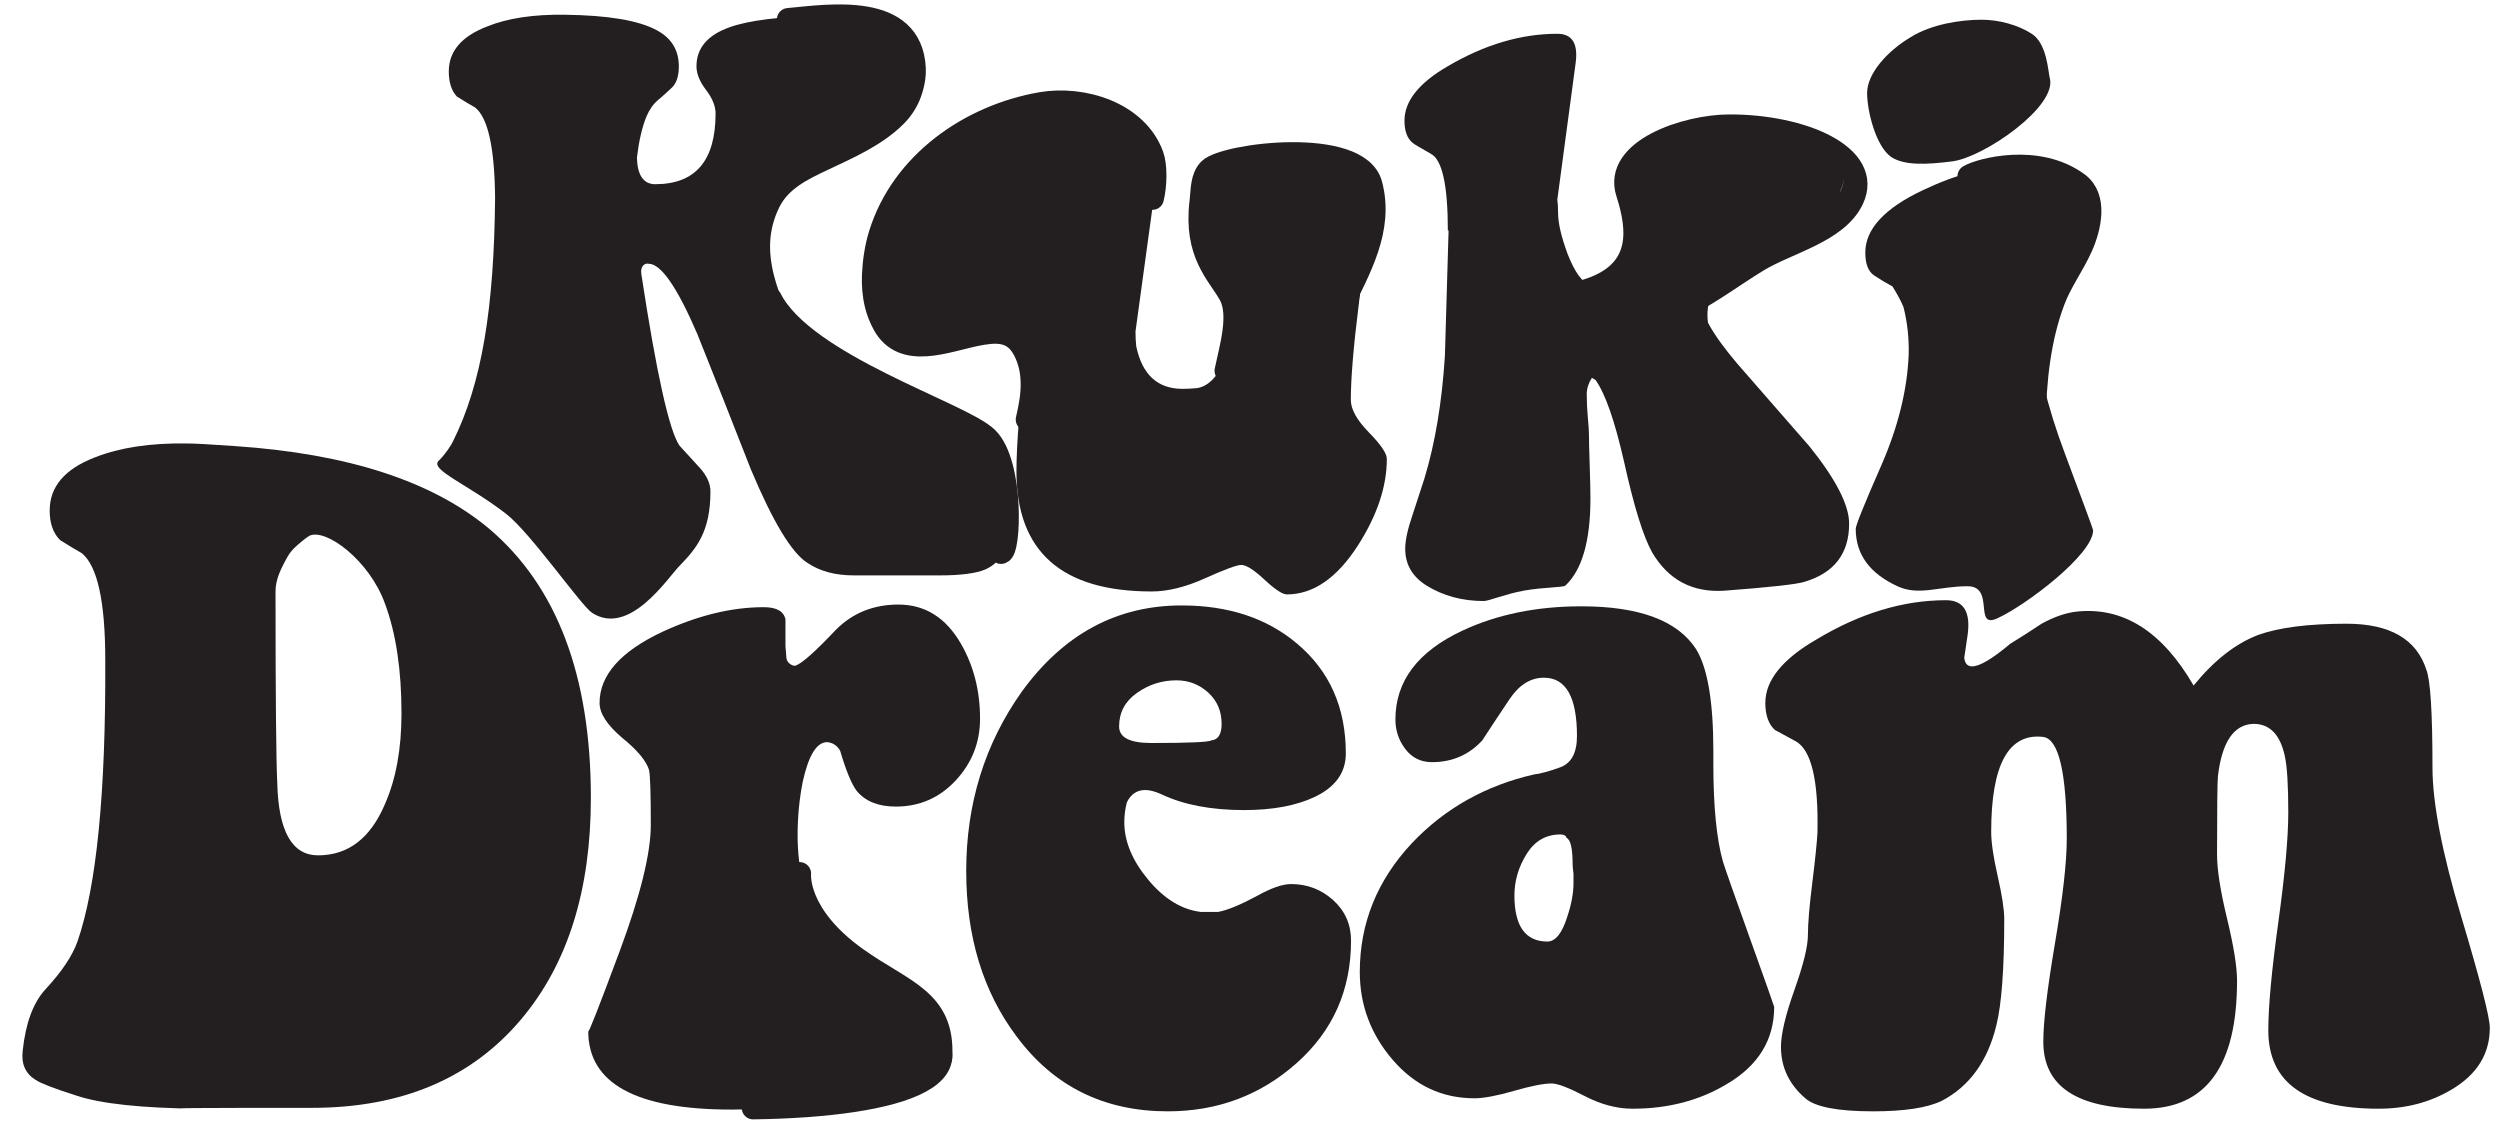 <svg width="109" height="49" viewBox="0 0 109 49" fill="none" xmlns="http://www.w3.org/2000/svg">
<g clip-path="url(#clip0_1_3)">
<path d="M27.962 11.949C28.625 16.296 29.18 18.791 29.629 19.433C29.906 19.733 30.2 20.054 30.51 20.397C30.819 20.74 30.975 21.082 30.975 21.425C30.975 23.181 30.372 23.905 29.629 24.669C29.097 25.215 27.441 27.764 25.82 26.723C25.332 26.409 23.137 23.227 22.052 22.392C20.371 21.099 18.72 20.476 19.126 20.09C19.387 19.843 19.682 19.402 19.746 19.252C21.006 16.725 21.543 13.449 21.586 8.609C21.564 6.447 21.276 5.14 20.721 4.69C20.528 4.584 20.261 4.423 19.919 4.209C19.684 3.952 19.567 3.588 19.567 3.117C19.567 2.239 20.122 1.586 21.233 1.157C22.13 0.793 23.263 0.622 24.63 0.643C26.51 0.665 27.845 0.89 28.635 1.318C29.276 1.661 29.597 2.185 29.597 2.892C29.597 3.32 29.495 3.631 29.292 3.823C29.089 4.016 28.886 4.198 28.683 4.369C28.48 4.54 28.315 4.777 28.187 5.076C27.994 5.547 27.856 6.147 27.77 6.874C27.791 7.645 28.058 8.031 28.571 8.031C30.323 8.031 31.199 7.003 31.199 4.948C31.199 4.627 31.06 4.284 30.782 3.919C30.505 3.556 30.366 3.213 30.366 2.892C30.366 2.099 30.846 1.532 31.807 1.189C32.641 0.89 34.008 0.718 35.909 0.676C37.084 0.654 37.864 0.718 38.249 0.868C38.911 1.147 39.253 1.789 39.274 2.796C39.274 3.481 38.836 3.941 37.96 4.177C37.298 4.284 36.636 4.391 35.973 4.498C35.332 4.69 34.713 5.194 34.115 6.007C33.26 7.164 32.844 8.577 32.865 10.247C32.886 11.982 34.104 14.037 36.518 16.414C38.056 17.913 39.594 19.155 41.132 20.14C41.474 20.354 42.201 20.868 43.311 21.682C43.461 21.789 43.594 22.025 43.712 22.388C43.829 22.752 43.888 23.042 43.888 23.255C43.888 24.026 43.578 24.551 42.959 24.829C42.553 25 41.891 25.087 40.972 25.087H37.223C36.411 25.087 35.739 24.904 35.204 24.541C34.52 24.112 33.698 22.752 32.737 20.461C31.968 18.491 31.188 16.521 30.398 14.551C29.522 12.517 28.817 11.5 28.283 11.5C28.176 11.478 28.091 11.511 28.026 11.596C27.962 11.682 27.941 11.799 27.962 11.949Z" fill="#231F20"/>
<path d="M43.184 13.407C42.715 13.151 40.723 14.097 40.696 14.111C39.849 14.571 37.911 12.859 38.557 11.698C38.963 10.969 40.888 8.333 42.127 7.605C43.75 6.642 47.948 7.126 49.508 7.126C50.17 7.126 50.447 7.544 50.34 8.378L49.508 14.449C49.508 14.685 49.518 14.899 49.539 15.091C49.796 16.333 50.468 16.954 51.559 16.954C51.75 16.954 51.964 16.944 52.199 16.922C52.669 16.837 53.053 16.462 53.353 15.798C53.588 15.262 53.705 14.728 53.705 14.192C53.705 13.229 53.518 12.544 53.144 12.136C52.77 11.729 52.584 11.312 52.584 10.884C52.584 9.728 53.16 8.807 54.314 8.122C55.297 7.522 56.408 7.222 57.647 7.222C58.18 7.222 58.64 7.388 59.024 7.72C59.409 8.052 59.601 8.475 59.601 8.989C59.601 9.931 59.484 11.339 59.249 13.212C59.014 15.086 58.896 16.494 58.896 17.436C58.896 17.843 59.158 18.314 59.681 18.85C60.205 19.385 60.466 19.77 60.466 20.006C60.466 21.204 60.05 22.458 59.217 23.764C58.298 25.198 57.262 25.916 56.108 25.916C55.916 25.916 55.59 25.701 55.131 25.273C54.672 24.845 54.335 24.631 54.122 24.631C53.93 24.631 53.406 24.824 52.551 25.209C51.697 25.595 50.917 25.788 50.212 25.788C46.281 25.788 44.317 24.042 44.317 20.552C44.317 19.353 44.465 17.543 44.765 15.124C44.7 13.518 43.654 13.664 43.184 13.407Z" fill="#231F20"/>
<path d="M62.389 6.708C61.897 6.43 61.63 6.269 61.588 6.227C61.353 6.034 61.235 5.713 61.235 5.263C61.235 4.406 61.866 3.614 63.126 2.886C64.728 1.944 66.32 1.473 67.9 1.473C68.541 1.473 68.808 1.89 68.701 2.725L67.9 8.7C67.922 8.871 67.932 9.064 67.932 9.278C67.932 9.728 68.072 10.327 68.349 11.077C68.669 11.89 69.001 12.34 69.343 12.425C69.706 12.533 70.133 12.297 70.624 11.719C71.052 11.227 71.34 10.734 71.489 10.241C71.404 9.963 71.361 9.674 71.361 9.374C71.34 8.368 71.756 7.704 72.611 7.382C73.081 7.211 73.786 7.136 74.726 7.158C75.581 7.201 76.381 7.34 77.129 7.575C78.197 7.918 78.731 8.4 78.731 9.021C78.731 9.535 78.101 10.199 76.841 11.012C75.302 11.997 74.405 12.65 74.149 12.971C74.106 13.593 74.64 14.556 75.751 15.862C76.798 17.062 77.845 18.261 78.891 19.46C80.045 20.895 80.622 22.019 80.622 22.832C80.622 24.138 79.97 24.984 78.667 25.37C78.325 25.477 77.161 25.605 75.174 25.755C73.786 25.841 72.739 25.284 72.034 24.085C71.649 23.4 71.244 22.093 70.817 20.166C70.41 18.367 69.994 17.169 69.567 16.569L69.406 16.473C69.257 16.708 69.182 16.944 69.182 17.179C69.182 17.522 69.198 17.865 69.23 18.207C69.262 18.55 69.278 18.785 69.278 18.913C69.278 19.192 69.289 19.647 69.311 20.279C69.332 20.91 69.343 21.397 69.343 21.74C69.343 23.582 68.979 24.845 68.253 25.53C68.155 25.617 67.278 25.601 66.451 25.75C65.652 25.893 64.906 26.205 64.696 26.205C63.756 26.205 62.923 25.98 62.197 25.53C61.577 25.145 61.267 24.609 61.267 23.925C61.267 23.56 61.374 23.068 61.588 22.447C61.759 21.933 61.929 21.409 62.101 20.873C62.571 19.331 62.87 17.543 62.998 15.509C62.998 15.445 63.051 13.624 63.158 10.049H63.126C63.126 8.078 62.88 6.965 62.389 6.708Z" fill="#231F20"/>
<path d="M89.37 3.4C89.717 4.631 86.506 6.857 85.124 7.035C83.994 7.18 83.025 7.224 82.448 6.839C81.786 6.368 81.406 4.847 81.406 4.054C81.406 3.218 82.27 2.234 83.317 1.613C84.214 1.056 85.478 0.86 86.396 0.86C87.165 0.86 87.974 1.089 88.551 1.453C89.256 1.86 89.296 3.139 89.37 3.4ZM81.327 11.012C81.327 9.985 82.171 9.074 83.858 8.282C85.354 7.575 86.721 7.222 87.96 7.222C88.366 7.222 88.755 7.463 89.129 7.945C89.504 8.427 89.648 8.861 89.562 9.246C89.562 9.845 89.439 10.734 89.194 11.912C88.948 13.09 88.825 13.989 88.825 14.61C88.825 15.916 89.231 17.65 90.043 19.813C90.854 21.976 91.26 23.079 91.26 23.122C91.26 24.171 88.334 26.395 87.053 26.974C86.049 27.402 86.985 25.561 85.788 25.561C84.528 25.561 83.677 25.991 82.736 25.563C81.519 25.005 80.91 24.171 80.91 23.057C80.91 22.907 81.278 21.992 82.016 20.311C82.752 18.63 83.153 17.019 83.218 15.477C83.239 14.77 83.164 14.074 82.993 13.389C82.886 13.133 82.726 12.832 82.513 12.49C82.234 12.34 81.968 12.179 81.711 12.008C81.455 11.836 81.327 11.505 81.327 11.012Z" fill="#231F20"/>
<path d="M13.491 23.36C13.364 23.436 13.2 23.562 12.998 23.739C12.727 23.977 12.607 24.113 12.373 24.575C12.202 24.914 12.013 25.313 12.013 25.789C12.013 30.32 12.039 33.104 12.089 34.142C12.14 36.242 12.733 37.293 13.869 37.293C15.182 37.293 16.154 36.546 16.786 35.053C17.265 33.964 17.505 32.648 17.505 31.104C17.505 29.206 17.265 27.612 16.786 26.321C16.104 24.423 14.2 23.018 13.491 23.36ZM4.59 28.789C4.59 26.232 4.249 24.676 3.567 24.119C3.34 23.992 3.025 23.803 2.62 23.549C2.317 23.246 2.166 22.816 2.166 22.259C2.166 21.221 2.822 20.449 4.135 19.943C5.221 19.513 6.559 19.31 8.15 19.335C8.478 19.335 9.173 19.373 10.233 19.449C15.157 19.778 18.856 20.98 21.331 23.056C24.285 25.562 25.762 29.472 25.762 34.787C25.762 38.811 24.752 42.026 22.732 44.43C20.561 47.012 17.518 48.302 13.604 48.302C8.428 48.302 6.787 48.315 8.68 48.34C6.181 48.315 4.401 48.125 3.34 47.771C2.381 47.467 1.787 47.239 1.56 47.088C1.105 46.809 0.916 46.379 0.992 45.797C1.118 44.607 1.446 43.721 1.977 43.139C2.684 42.38 3.151 41.684 3.378 41.051C4.211 38.647 4.615 34.559 4.59 28.789Z" fill="#231F20"/>
<path d="M27.125 32.167C26.469 31.611 26.141 31.104 26.141 30.649C26.141 29.434 27.062 28.396 28.905 27.536C30.446 26.827 31.91 26.473 33.299 26.473C33.855 26.473 34.17 26.65 34.246 27.004C34.246 26.928 34.246 27.321 34.246 28.181L34.284 28.637C34.284 28.763 34.334 28.864 34.435 28.94C34.536 29.016 34.625 29.042 34.7 29.016C34.978 28.915 35.559 28.396 36.443 27.46C37.175 26.726 38.084 26.359 39.17 26.359C40.331 26.359 41.24 26.928 41.897 28.067C42.452 29.029 42.73 30.117 42.73 31.332C42.73 32.37 42.376 33.268 41.669 34.028C40.962 34.787 40.091 35.167 39.056 35.167C38.298 35.167 37.73 34.939 37.352 34.483C37.124 34.179 36.885 33.597 36.632 32.737C36.506 32.509 36.316 32.383 36.064 32.357C35.609 32.357 35.256 32.927 35.003 34.066C34.852 34.825 34.776 35.609 34.776 36.419C34.776 37.862 35.092 39.229 35.723 40.52C36.001 41.102 36.569 42.026 37.427 43.291C38.059 44.177 38.374 44.86 38.374 45.341C38.374 47.366 36.215 48.378 31.898 48.378C27.731 48.378 25.648 47.239 25.648 44.962C25.648 45.088 26.103 43.93 27.012 41.488C27.921 39.045 28.375 37.204 28.375 35.964C28.375 34.623 28.35 33.825 28.299 33.572C28.173 33.167 27.782 32.699 27.125 32.167Z" fill="#231F20"/>
<path d="M53.11 39.76C53.514 39.684 54.07 39.457 54.777 39.077C55.408 38.723 55.913 38.545 56.292 38.545C56.999 38.545 57.611 38.78 58.129 39.248C58.646 39.716 58.905 40.304 58.905 41.013C58.905 43.164 58.116 44.942 56.538 46.347C54.96 47.752 53.085 48.454 50.914 48.454C48.136 48.454 45.939 47.366 44.324 45.189C42.859 43.24 42.127 40.836 42.127 37.976C42.127 35.04 42.935 32.433 44.551 30.155C46.369 27.65 48.692 26.397 51.52 26.397C53.565 26.397 55.244 26.954 56.557 28.067C57.971 29.257 58.678 30.851 58.678 32.851C58.678 33.686 58.224 34.319 57.315 34.749C56.507 35.129 55.484 35.319 54.247 35.319C52.807 35.319 51.608 35.091 50.649 34.635C50.371 34.508 50.131 34.445 49.929 34.445C49.575 34.445 49.31 34.623 49.133 34.977C49.058 35.255 49.02 35.546 49.02 35.85C49.02 36.685 49.367 37.52 50.062 38.356C50.756 39.191 51.52 39.659 52.353 39.76H53.11ZM51.292 29.662C50.661 29.662 50.087 29.845 49.569 30.212C49.051 30.579 48.793 31.066 48.793 31.674C48.793 32.155 49.26 32.395 50.194 32.395C51.835 32.395 52.706 32.357 52.807 32.281C53.11 32.256 53.262 32.016 53.262 31.56C53.262 31.003 53.066 30.548 52.675 30.193C52.283 29.839 51.823 29.662 51.292 29.662Z" fill="#231F20"/>
<path d="M77.354 43.898C77.354 45.341 76.658 46.468 75.27 47.277C74.083 47.986 72.72 48.34 71.18 48.34C70.498 48.34 69.803 48.157 69.097 47.79C68.389 47.423 67.91 47.239 67.657 47.239C67.304 47.239 66.755 47.347 66.01 47.562C65.265 47.777 64.69 47.885 64.286 47.885C62.872 47.885 61.686 47.328 60.726 46.214C59.767 45.101 59.287 43.822 59.287 42.38C59.287 40.254 60.044 38.381 61.559 36.761C62.999 35.242 64.779 34.243 66.9 33.762C67.152 33.737 67.525 33.635 68.017 33.458C68.509 33.281 68.756 32.825 68.756 32.092C68.756 30.396 68.276 29.548 67.316 29.548C66.736 29.548 66.237 29.858 65.82 30.478C65.404 31.098 65.006 31.699 64.627 32.281C64.046 32.914 63.314 33.23 62.431 33.23C61.951 33.23 61.566 33.041 61.275 32.661C60.985 32.281 60.84 31.851 60.84 31.37C60.84 29.7 61.812 28.409 63.756 27.498C65.271 26.789 67.001 26.435 68.945 26.435C71.47 26.435 73.136 27.055 73.944 28.295C74.449 29.105 74.702 30.586 74.702 32.737V33.306C74.702 35.154 74.841 36.571 75.118 37.558C75.219 37.887 75.617 39.02 76.312 40.956C77.006 42.892 77.354 43.873 77.354 43.898ZM68.566 37.672C68.566 36.989 68.478 36.609 68.301 36.533C68.276 36.432 68.187 36.382 68.036 36.382C67.405 36.382 66.912 36.666 66.559 37.236C66.205 37.805 66.029 38.406 66.029 39.039C66.029 40.38 66.508 41.051 67.468 41.051C67.821 41.051 68.112 40.684 68.339 39.95C68.516 39.419 68.604 38.938 68.604 38.508V38.09C68.579 37.913 68.566 37.773 68.566 37.672Z" fill="#231F20"/>
<path d="M78.294 32.319C77.738 32.016 77.436 31.851 77.385 31.826C77.108 31.573 76.968 31.18 76.968 30.649C76.968 29.662 77.713 28.738 79.203 27.877C81.097 26.738 82.978 26.169 84.847 26.169C85.604 26.169 85.92 26.663 85.793 27.65L85.642 28.675C85.667 28.928 85.781 29.054 85.983 29.054C86.311 29.054 86.866 28.725 87.649 28.067C88.104 27.789 88.559 27.498 89.013 27.194C89.568 26.89 90.086 26.713 90.566 26.663C92.585 26.46 94.278 27.536 95.641 29.89C96.525 28.801 97.459 28.067 98.444 27.688C99.353 27.359 100.64 27.194 102.307 27.194C104.201 27.194 105.362 27.865 105.791 29.206C105.968 29.662 106.056 31.079 106.056 33.458C106.056 35.002 106.473 37.166 107.306 39.95C108.139 42.734 108.556 44.354 108.556 44.81C108.556 45.949 108.001 46.847 106.889 47.505C105.955 48.062 104.895 48.34 103.708 48.34C100.501 48.34 98.898 47.201 98.898 44.924C98.898 43.886 99.043 42.317 99.334 40.216C99.624 38.115 99.769 36.521 99.769 35.432C99.769 34.243 99.719 33.42 99.618 32.965C99.415 32.028 98.961 31.56 98.254 31.56C97.396 31.585 96.878 32.345 96.702 33.838C96.676 34.116 96.663 35.255 96.663 37.255C96.663 37.913 96.808 38.843 97.099 40.045C97.389 41.247 97.535 42.152 97.535 42.76C97.535 46.48 96.183 48.34 93.482 48.34C90.553 48.34 89.088 47.366 89.088 45.417C89.088 44.556 89.259 43.12 89.6 41.108C89.941 39.096 90.111 37.584 90.111 36.571C90.111 33.711 89.77 32.231 89.088 32.13C87.574 31.952 86.816 33.332 86.816 36.268C86.816 36.723 86.91 37.369 87.1 38.204C87.29 39.039 87.385 39.659 87.385 40.064C87.385 42.241 87.27 43.785 87.043 44.696C86.665 46.265 85.869 47.366 84.657 47.999C84.026 48.302 83.028 48.454 81.665 48.454C80.125 48.454 79.14 48.264 78.711 47.885C78.004 47.277 77.65 46.531 77.65 45.645C77.65 45.088 77.846 44.259 78.238 43.158C78.629 42.057 78.825 41.26 78.825 40.766C78.825 40.273 78.887 39.52 79.014 38.508C79.14 37.495 79.216 36.761 79.241 36.306C79.291 34.028 78.976 32.699 78.294 32.319Z" fill="#231F20"/>
<path d="M34.144 37.461C34.144 37.461 34.963 41.146 39.268 43.968C43.573 46.79 39.404 48.217 32.837 48.307" stroke="#231F20" stroke-width="0.995" stroke-miterlimit="1.5" stroke-linecap="round" stroke-linejoin="round"/>
<path d="M50.246 8.649C50.384 8.088 50.407 7.236 50.237 6.772C49.555 4.917 47.201 4.205 45.405 4.514C42.293 5.05 39.334 7.109 38.372 10.222C38.199 10.786 38.109 11.387 38.082 11.976C38.062 12.414 38.095 12.859 38.2 13.286C38.275 13.588 38.39 13.878 38.54 14.149C39.38 15.67 41.272 14.844 42.595 14.583C43.36 14.432 44.096 14.37 44.564 15.102C44.704 15.321 44.806 15.567 44.878 15.817C44.957 16.088 44.992 16.37 45 16.652C45.016 17.215 44.911 17.747 44.786 18.291" stroke="#231F20" stroke-miterlimit="1.5" stroke-linecap="round" stroke-linejoin="round"/>
<path d="M53.454 16.165C53.651 15.203 54.116 13.715 53.622 12.838C53.106 11.92 52.089 11.064 52.362 8.8C52.42 8.316 52.387 7.734 52.732 7.394C53.413 6.726 59.22 5.993 59.77 8.037C60.297 9.998 59.249 11.757 58.431 13.451C57.954 14.439 57.633 15.455 57.427 16.532" stroke="#231F20" stroke-miterlimit="1.5" stroke-linecap="round" stroke-linejoin="round"/>
<path d="M69.146 12.679C71.674 11.915 71.475 10.027 70.953 8.408C70.355 6.553 73.502 5.495 75.387 5.489C78.57 5.477 81.664 6.8 80.765 8.692C80.091 10.11 77.919 10.576 76.628 11.368C75.564 12.02 74.679 12.695 73.574 13.273" stroke="#231F20" stroke-miterlimit="1.5" stroke-linecap="round" stroke-linejoin="round"/>
<path d="M34.864 38.087C34.864 38.087 34.665 39.883 37.342 41.79C39.386 43.247 41.166 43.588 41.018 46.103" stroke="#231F20" stroke-miterlimit="1.5" stroke-linecap="round" stroke-linejoin="round"/>
<path d="M85.846 7.685C86.321 7.397 88.841 6.706 90.6 8.009C91.409 8.609 91.129 9.904 90.742 10.764C90.379 11.57 89.852 12.272 89.538 13.104C88.916 14.752 88.713 16.625 88.702 18.382" stroke="#231F20" stroke-miterlimit="1.5" stroke-linecap="round" stroke-linejoin="round"/>
<path d="M34.371 0.85C36.152 0.685 39.718 0.119 39.865 2.973C39.88 3.272 39.831 3.566 39.748 3.851C39.62 4.303 39.391 4.699 39.062 5.032C38.2 5.904 36.976 6.436 35.884 6.951C34.955 7.389 34.009 7.843 33.529 8.815C32.419 11.068 33.582 13.177 34.486 15.25" stroke="#231F20" stroke-miterlimit="1.5" stroke-linecap="round" stroke-linejoin="round"/>
<path fill-rule="evenodd" clip-rule="evenodd" d="M30.346 9.651C30.376 8.726 30.667 7.88 31.031 6.983C31.212 6.535 31.684 6.181 31.785 6.109C31.892 6.02 32.139 5.822 32.369 5.691C32.502 5.526 32.65 5.372 32.835 5.235C33.175 4.983 33.553 4.787 33.942 4.609C33.947 4.604 33.951 4.599 33.956 4.594C33.863 4.602 33.806 4.609 33.806 4.609C33.806 4.609 33.984 4.494 34.114 4.425C34.146 4.393 34.164 4.375 34.164 4.375C34.164 4.375 34.004 4.444 33.947 4.479C34.03 4.428 34.063 4.405 34.148 4.34C34.734 3.9 35.241 3.526 35.907 3.225C36.165 3.109 36.438 2.996 36.716 2.941C36.737 2.937 36.875 2.927 37.028 2.921C36.964 2.75 36.932 2.564 36.941 2.37C36.957 1.971 37.105 1.745 37.192 1.619C37.455 1.243 37.793 1.085 38.141 1.036C38.406 0.999 38.716 1.024 39.041 1.216C39.125 1.265 39.628 1.881 39.628 1.881C39.628 1.881 39.552 1.755 39.522 1.716C39.877 2.182 39.964 2.313 39.904 2.969C39.865 3.408 39.751 3.739 39.645 4.157C39.556 4.501 38.879 5.126 38.879 5.126C38.879 5.126 38.961 5.069 38.993 5.044C39.051 4.997 39.153 4.88 39.153 4.88C39.153 4.88 38.942 5.16 38.818 5.269C38.781 5.302 38.717 5.339 38.64 5.375C38.566 5.463 38.479 5.556 38.407 5.611C38.053 5.885 37.605 6.136 37.209 6.32C37.08 6.379 36.948 6.418 36.816 6.458C36.647 6.589 36.446 6.682 36.228 6.724C36.164 6.759 36.098 6.793 36.041 6.818C35.883 6.911 35.693 7.007 35.528 7.061C35.505 7.069 35.483 7.076 35.46 7.082C35.421 7.105 35.382 7.127 35.344 7.146C35.007 7.315 34.721 7.56 34.41 7.768C34.328 7.847 34.223 7.945 34.119 8.023C34.106 8.042 34.093 8.061 34.079 8.08C33.949 8.259 33.659 8.534 33.597 8.592C33.373 8.941 33.334 9.425 33.227 9.811C33.207 9.88 33.174 9.973 33.14 10.067C33.158 10.367 33.074 10.635 33.054 10.928C33.093 11.126 33.135 11.324 33.135 11.527C33.135 11.799 33.071 11.958 33.042 12.033C32.828 12.589 32.437 12.775 32.154 12.863C31.773 12.981 31.105 13.066 30.594 12.316C30.567 12.276 30.385 11.834 30.385 11.834C30.385 11.834 30.407 11.911 30.416 11.934C30.384 11.843 30.358 11.749 30.337 11.655C30.294 11.448 30.269 11.257 30.269 11.044C30.269 10.992 30.272 10.932 30.279 10.868C30.242 10.65 30.209 10.431 30.222 10.206C30.233 10.019 30.284 9.834 30.346 9.651ZM33.05 11.045C33.05 11.046 33.05 11.046 33.05 11.047C33.052 11.053 33.053 11.059 33.056 11.065C33.054 11.058 33.052 11.052 33.05 11.045ZM36.19 6.731C36.185 6.731 36.181 6.732 36.178 6.733C36.142 6.757 36.101 6.782 36.059 6.807C36.102 6.788 36.148 6.76 36.19 6.731ZM38.527 5.425C38.271 5.532 37.959 5.626 37.959 5.626C37.959 5.626 38.362 5.526 38.496 5.446C38.506 5.44 38.516 5.433 38.527 5.425ZM39.517 3.154C39.608 3.014 39.706 2.803 39.719 2.487C39.709 2.731 39.636 2.959 39.517 3.154ZM31.782 6.111C31.776 6.115 31.772 6.119 31.768 6.122C31.756 6.132 31.731 6.154 31.731 6.154C31.731 6.154 31.75 6.138 31.782 6.111Z" fill="#231F20"/>
<path fill-rule="evenodd" clip-rule="evenodd" d="M34.374 4.463C34.385 4.452 34.396 4.442 34.407 4.433C34.458 4.387 34.541 4.332 34.62 4.283C34.752 4.179 34.901 4.096 35.018 3.977C35.205 3.79 35.429 3.667 35.668 3.607C35.773 3.487 35.862 3.352 35.966 3.232C36.191 2.972 36.408 2.697 36.661 2.466C36.839 2.304 37.176 1.963 37.505 1.765C37.851 1.557 38.211 1.46 38.532 1.46C39.299 1.46 39.923 2.084 39.923 2.854C39.923 3.5 39.483 4.044 38.887 4.202C38.794 4.287 38.602 4.465 38.537 4.525C38.363 4.683 38.223 4.878 38.07 5.056C37.821 5.344 37.59 5.655 37.295 5.901C37.097 6.065 36.88 6.136 36.667 6.263C36.526 6.347 36.399 6.46 36.261 6.549C36.258 6.55 36.256 6.552 36.254 6.553C36.24 6.565 36.226 6.576 36.212 6.587C36.119 6.697 36.012 6.811 35.924 6.873C35.859 6.918 35.769 6.966 35.69 7.005C35.606 7.072 35.513 7.14 35.431 7.183C35.168 7.319 34.916 7.352 34.72 7.346C34.337 7.333 34.022 7.186 33.769 6.933C33.597 6.76 33.43 6.517 33.372 6.145C33.327 5.847 33.369 5.476 33.595 5.123C33.761 4.861 34.099 4.598 34.272 4.512C34.31 4.493 34.343 4.478 34.374 4.463ZM35.856 6.861C35.882 6.839 35.906 6.816 35.927 6.794C35.918 6.803 35.892 6.828 35.856 6.861Z" fill="#231F20"/>
<path fill-rule="evenodd" clip-rule="evenodd" d="M47.322 17.205C47.322 17.975 46.698 18.599 45.931 18.599C45.163 18.599 44.541 17.975 44.541 17.205C44.541 16.838 44.598 16.437 44.545 16.071C44.393 15.038 43.688 14.119 42.88 13.488C42.274 13.016 42.165 12.139 42.637 11.532C43.107 10.925 43.982 10.816 44.588 11.288C45.942 12.345 47.043 13.936 47.296 15.666C47.369 16.162 47.322 16.707 47.322 17.205Z" fill="#231F20"/>
<path fill-rule="evenodd" clip-rule="evenodd" d="M40.909 12.132C41.062 12.081 41.212 12.024 41.363 11.979C41.509 11.935 41.789 11.918 41.92 11.912C42.043 11.895 42.161 11.857 42.283 11.827C42.465 11.783 42.659 11.696 42.855 11.658C43.185 11.595 43.518 11.602 43.851 11.71C43.938 11.719 44.028 11.725 44.119 11.725C44.886 11.725 45.51 12.35 45.51 13.119C45.51 13.888 44.886 14.513 44.119 14.513C43.921 14.513 43.73 14.482 43.536 14.46C43.526 14.462 43.518 14.463 43.513 14.464C43.366 14.485 43.221 14.496 43.073 14.499C43.023 14.514 42.976 14.527 42.938 14.537C42.694 14.596 42.457 14.657 42.207 14.685C42.157 14.69 42.08 14.693 42.013 14.694C41.459 14.861 40.885 15.04 40.296 15.04C40.115 15.04 39.742 15.045 39.497 14.969C39.243 14.89 39.032 14.759 38.866 14.598C38.633 14.373 38.453 13.983 38.336 13.691C38.238 13.452 38.148 13.148 38.139 12.887C38.128 12.555 38.128 12.222 38.128 11.89C38.128 11.12 38.751 10.496 39.519 10.496C40.285 10.496 40.909 11.12 40.909 11.89C40.909 11.97 40.909 12.051 40.909 12.132Z" fill="#231F20"/>
<path fill-rule="evenodd" clip-rule="evenodd" d="M40.927 11.732C40.925 11.746 40.923 11.76 40.921 11.772C40.922 11.763 40.925 11.748 40.927 11.732ZM38.166 11.416C38.165 11.419 38.164 11.42 38.164 11.42C38.164 11.42 38.167 11.402 38.171 11.377C38.173 11.327 38.178 11.246 38.186 11.198C38.209 11.036 38.233 10.869 38.27 10.709C38.379 10.242 38.496 9.74 38.736 9.313C38.763 9.187 38.797 9.064 38.836 8.978C38.915 8.804 39.045 8.655 39.143 8.494C39.33 8.185 39.575 7.798 39.85 7.557C39.871 7.539 39.903 7.515 39.938 7.49C39.953 7.472 39.968 7.454 39.983 7.436C39.999 7.411 40.015 7.388 40.029 7.37C40.059 7.33 40.103 7.285 40.153 7.239C40.207 7.179 40.263 7.12 40.321 7.064C40.403 6.962 40.504 6.848 40.588 6.781C40.693 6.697 40.878 6.589 41.032 6.503C41.127 6.396 41.271 6.267 41.466 6.168C41.534 6.115 41.598 6.065 41.624 6.05C41.937 5.868 42.214 5.616 42.548 5.466C42.568 5.454 42.587 5.443 42.606 5.433C42.88 5.286 43.193 5.191 43.48 5.077C43.588 5.01 43.726 4.931 43.828 4.896C44.219 4.763 44.638 4.692 45.043 4.614C45.138 4.581 45.272 4.537 45.358 4.521C45.549 4.488 45.944 4.51 46.048 4.517C46.288 4.503 46.513 4.457 46.759 4.465C47.7 4.496 48.716 4.989 49.416 5.595C49.477 5.647 49.536 5.706 49.592 5.768C49.778 5.919 49.93 6.098 50.044 6.301C50.176 6.535 50.249 6.786 50.297 7.048C50.277 6.94 50.179 6.698 50.179 6.698C50.179 6.698 50.417 7.437 50.344 7.769C50.216 8.332 49.885 8.567 49.641 8.698C49.307 8.877 48.928 8.933 48.508 8.781C48.373 8.732 48.215 8.652 48.058 8.514C47.978 8.443 47.802 8.219 47.737 8.108C47.694 8.036 47.656 7.964 47.619 7.89C47.567 7.87 47.518 7.851 47.484 7.836C47.452 7.822 47.406 7.801 47.366 7.781C47.308 7.78 47.242 7.779 47.198 7.777C47 7.767 46.803 7.767 46.605 7.767H45.649C45.223 7.767 44.804 7.762 44.395 7.822C44.383 8.51 43.872 9.077 43.209 9.175C43.114 9.229 42.862 9.369 42.753 9.423C42.236 9.679 41.74 9.975 41.368 10.405C41.358 10.456 41.348 10.504 41.336 10.543C41.226 10.915 41.094 11.273 40.955 11.637C40.95 11.652 40.941 11.674 40.932 11.696C40.933 11.69 40.934 11.686 40.934 11.686C40.934 11.686 40.933 11.688 40.932 11.691C40.932 11.694 40.932 11.696 40.932 11.699C40.929 11.702 40.928 11.705 40.927 11.709C40.898 11.812 40.781 12.228 40.757 12.27C40.487 12.754 40.098 12.898 39.823 12.954C39.391 13.043 38.834 13.019 38.395 12.374C38.342 12.297 38.23 12.137 38.175 11.837C38.151 11.708 38.15 11.564 38.166 11.416ZM40.927 11.732C40.928 11.721 40.929 11.71 40.932 11.699V11.696C40.931 11.705 40.929 11.719 40.927 11.732ZM38.181 11.293C38.182 11.284 38.185 11.275 38.185 11.269C38.184 11.276 38.182 11.284 38.181 11.293Z" fill="#231F20"/>
<path fill-rule="evenodd" clip-rule="evenodd" d="M44.916 5.316C45.118 4.798 45.622 4.431 46.21 4.431C46.978 4.431 47.601 5.055 47.601 5.825C47.601 5.995 47.515 6.23 47.426 6.431C47.212 7.158 46.454 7.582 45.723 7.38C44.982 7.176 44.547 6.408 44.751 5.666C44.778 5.568 44.847 5.434 44.916 5.316ZM47.423 6.435C47.323 6.657 47.217 6.836 47.217 6.836C47.217 6.836 47.371 6.589 47.423 6.435Z" fill="#231F20"/>
<path fill-rule="evenodd" clip-rule="evenodd" d="M55.403 9.627C55.369 9.636 55.24 9.673 55.118 9.706C55.157 9.921 55.189 10.137 55.189 10.351C55.189 11.121 54.566 11.745 53.799 11.745C53.031 11.745 52.408 11.121 52.408 10.351C52.408 9.951 52.243 9.548 52.2 9.15C52.173 8.901 52.164 8.396 52.279 8.097C52.398 7.788 52.594 7.549 52.846 7.378C53.132 7.183 54.102 7.116 54.102 7.116C54.102 7.116 54.048 7.116 54.026 7.117C54.012 7.117 53.983 7.121 53.983 7.121C53.983 7.121 54.182 7.068 54.273 7.046C54.597 6.965 55.021 6.84 55.353 6.84C56.12 6.84 56.743 7.465 56.743 8.234C56.743 8.986 56.148 9.6 55.403 9.627Z" fill="#231F20"/>
<path fill-rule="evenodd" clip-rule="evenodd" d="M52.236 8.818C52.264 8.074 52.876 7.478 53.625 7.478C54.394 7.478 55.016 8.102 55.016 8.872C55.016 8.952 55.003 9.073 54.99 9.173C55.03 9.266 55.083 9.397 55.111 9.48C55.358 10.208 54.969 11.001 54.242 11.248C53.515 11.495 52.725 11.104 52.478 10.376C52.389 10.112 52.256 9.848 52.212 9.569C52.176 9.34 52.223 8.927 52.236 8.818Z" fill="#231F20"/>
<path fill-rule="evenodd" clip-rule="evenodd" d="M53.452 7.093C53.468 7.092 53.485 7.091 53.502 7.09C53.513 7.087 53.523 7.084 53.53 7.082C53.867 6.993 54.278 6.855 54.653 6.855C55.006 6.855 55.368 6.765 55.718 6.725C56.193 6.671 56.689 6.701 57.164 6.73C57.364 6.743 57.567 6.722 57.767 6.752C58.224 6.82 58.817 7.057 59.173 7.363C59.579 7.712 59.742 8.146 59.852 8.635C59.916 8.918 59.963 9.19 59.938 9.483C59.928 9.6 59.873 9.809 59.846 9.91C59.816 10.103 59.794 10.302 59.738 10.489C59.735 10.497 59.726 10.518 59.712 10.548C59.702 10.617 59.691 10.686 59.678 10.756C59.635 10.978 59.59 11.198 59.55 11.421C59.471 11.87 59.37 12.313 59.298 12.763C59.288 12.822 59.28 12.882 59.276 12.942C59.278 12.927 59.279 12.869 59.279 12.869C59.279 12.869 59.228 13.319 59.174 13.457C59.117 13.602 59.043 13.719 58.972 13.811C58.704 14.153 58.368 14.302 58.025 14.34C57.262 14.424 56.575 13.871 56.491 13.107C56.475 12.967 56.481 12.83 56.505 12.699C56.516 12.572 56.532 12.445 56.552 12.319C56.627 11.855 56.731 11.399 56.812 10.936C56.854 10.699 56.901 10.467 56.946 10.231C56.95 10.21 56.955 10.19 56.958 10.169C56.958 10.166 56.958 10.162 56.958 10.159C56.958 10.153 56.958 10.148 56.958 10.146C56.958 9.682 57.653 9.458 58.348 9.467C58.976 9.459 59.604 9.641 59.719 10.018C59.711 9.949 59.702 9.879 59.697 9.858C59.436 8.819 58.574 8.776 58.211 8.813C57.998 8.834 57.611 8.905 57.277 9.313C57.271 9.321 57.262 9.334 57.252 9.35C57.287 9.4 57.325 9.447 57.364 9.48C57.386 9.499 57.441 9.535 57.441 9.535C57.441 9.535 57.406 9.522 57.378 9.514C57.337 9.515 57.247 9.517 57.156 9.517C57.117 9.591 57.082 9.66 57.078 9.673C57.074 9.684 57.069 9.708 57.069 9.708C57.069 9.708 57.081 9.61 57.093 9.516C57.055 9.516 57.019 9.515 56.99 9.513C56.675 9.493 56.348 9.459 56.033 9.495C55.595 9.545 55.141 9.636 54.698 9.642C54.691 9.645 54.679 9.648 54.664 9.653C54.503 9.803 54.175 10.08 53.55 9.996C53.439 9.981 53.282 9.912 53.133 9.834C53.217 9.859 53.364 9.898 53.364 9.898C53.364 9.898 53.217 9.852 53.054 9.792C53.013 9.769 52.972 9.746 52.935 9.725C52.909 9.711 52.883 9.697 52.857 9.682C52.864 9.688 52.869 9.693 52.874 9.699C52.909 9.721 52.945 9.744 52.979 9.764C52.961 9.757 52.943 9.75 52.925 9.743C52.939 9.753 52.95 9.763 52.963 9.77C52.948 9.761 52.933 9.751 52.918 9.74C52.811 9.698 52.715 9.654 52.668 9.618C52.534 9.519 52.433 9.408 52.355 9.298C52.188 9.061 52.109 8.805 52.099 8.539C52.09 8.297 52.209 7.105 53.452 7.093ZM53.133 9.834C53.111 9.828 53.093 9.822 53.084 9.818C53.055 9.806 53.019 9.787 52.979 9.764C53.005 9.774 53.03 9.783 53.054 9.792C53.08 9.806 53.107 9.82 53.133 9.834ZM52.785 9.638C52.778 9.633 52.772 9.627 52.765 9.622C52.763 9.621 52.762 9.62 52.761 9.619C52.733 9.602 52.718 9.591 52.718 9.591C52.718 9.591 52.745 9.611 52.785 9.638ZM56.895 11.963C57.11 11.749 57.396 11.604 57.72 11.569C57.428 11.601 57.139 11.715 56.895 11.963Z" fill="#231F20"/>
<path fill-rule="evenodd" clip-rule="evenodd" d="M57.178 7.963C57.468 7.25 58.28 6.907 58.99 7.197C59.701 7.487 60.044 8.301 59.754 9.014C59.671 9.218 59.539 9.468 59.4 9.645C58.926 10.25 58.051 10.355 57.447 9.88C56.844 9.404 56.739 8.527 57.213 7.922C57.202 7.936 57.184 7.948 57.178 7.963Z" fill="#231F20"/>
<path fill-rule="evenodd" clip-rule="evenodd" d="M55.041 9.636C55.577 9.885 55.916 10.461 55.837 11.08C55.738 11.843 55.041 12.383 54.28 12.284C53.968 12.244 53.547 12.153 53.266 11.964C52.831 11.672 52.536 11.035 52.409 10.557C52.243 9.93 52.087 9.387 52.087 8.733C52.087 7.964 52.71 7.339 53.478 7.339C54.245 7.339 54.868 7.964 54.868 8.733C54.868 9.06 54.954 9.337 55.041 9.636Z" fill="#231F20"/>
<path fill-rule="evenodd" clip-rule="evenodd" d="M72.374 6.227C72.555 6.056 72.817 5.925 73.19 5.879C73.2 5.878 73.254 5.869 73.365 5.869C73.386 5.869 73.406 5.866 73.426 5.862C73.642 5.749 73.854 5.645 73.854 5.645C73.854 5.645 73.807 5.655 73.791 5.659C73.948 5.619 74.109 5.596 74.273 5.591C74.399 5.587 74.525 5.577 74.651 5.571C74.737 5.552 74.819 5.537 74.881 5.53C75.514 5.46 76.13 5.577 76.76 5.577C76.993 5.577 77.2 5.591 77.427 5.631C77.401 5.626 77.292 5.614 77.292 5.614C77.292 5.614 77.828 5.718 77.926 5.767C77.977 5.791 78.023 5.817 78.067 5.845C78.269 5.9 78.481 5.968 78.583 6.036C78.508 5.987 78.364 5.924 78.364 5.924C78.364 5.924 79.444 6.257 79.762 6.666C79.942 6.897 80.054 7.233 80.121 7.512C80.142 7.579 80.216 7.833 80.231 7.966C80.276 8.352 80.154 8.737 79.987 9.069C79.785 9.467 79.525 9.738 79.231 9.958C79.068 10.08 78.875 10.153 78.71 10.305C78.404 10.587 77.89 10.752 77.777 10.786C77.562 10.88 77.347 10.985 77.134 11.086C77.045 11.145 76.89 11.247 76.795 11.29C76.751 11.31 76.679 11.336 76.615 11.359C76.463 11.489 76.293 11.624 76.128 11.704C75.818 11.854 75.537 12.041 75.275 12.261C75.161 12.357 74.942 12.508 74.843 12.575C74.807 12.648 74.745 12.773 74.708 12.843C74.638 12.974 74.541 13.094 74.502 13.238C74.392 13.648 74.456 14.188 74.565 14.59C74.614 14.767 74.706 14.932 74.785 15.097C74.779 15.086 74.766 15.061 74.766 15.061C74.766 15.061 75.081 15.759 75.081 16.053C75.081 16.822 74.459 17.447 73.69 17.447C73.061 17.447 72.53 17.028 72.359 16.453C72.33 16.402 72.296 16.34 72.279 16.306C72.128 15.991 71.976 15.663 71.883 15.325C71.655 14.487 71.588 13.361 71.817 12.509C71.857 12.363 71.912 12.221 71.974 12.083C71.537 11.848 71.24 11.386 71.24 10.854C71.24 10.602 71.284 10.353 71.287 10.1C71.248 9.99 71.201 9.845 71.186 9.754C71.141 9.489 71.107 9.217 71.07 8.951C71.014 8.811 70.885 8.48 70.855 8.296C70.777 7.818 70.868 7.367 71.179 6.96C71.387 6.686 71.799 6.446 72.107 6.334C72.196 6.302 72.285 6.265 72.374 6.227ZM74.048 9.699C74.288 9.534 74.539 9.385 74.802 9.252C74.84 9.215 74.893 9.165 74.924 9.138C75.076 9.002 75.399 8.855 75.581 8.778C75.666 8.72 75.797 8.635 75.882 8.595C76.055 8.514 76.229 8.43 76.403 8.349C76.102 8.326 75.801 8.286 75.498 8.285C75.348 8.338 75.207 8.379 75.152 8.387C74.983 8.411 74.809 8.431 74.638 8.439C74.571 8.45 74.503 8.458 74.435 8.464C74.427 8.466 74.42 8.469 74.412 8.471C74.406 8.473 74.399 8.475 74.392 8.477C74.249 8.535 74.049 8.612 74.049 8.612C74.049 8.612 74.139 8.588 74.164 8.578C74.109 8.598 74.051 8.616 73.994 8.632C73.943 8.648 73.891 8.661 73.839 8.674C73.864 8.853 73.887 9.034 73.916 9.212C73.956 9.332 74.02 9.54 74.048 9.699ZM77.872 8.286C77.763 8.334 77.65 8.38 77.589 8.404C77.591 8.405 77.592 8.406 77.592 8.407C77.627 8.395 77.67 8.381 77.678 8.378C77.752 8.349 77.816 8.317 77.872 8.286ZM77.061 8.461C77.027 8.455 76.998 8.448 76.977 8.442C77.003 8.45 77.032 8.456 77.061 8.461ZM75.661 8.745C75.693 8.732 75.711 8.725 75.711 8.725C75.711 8.725 75.681 8.736 75.661 8.745Z" fill="#231F20"/>
<path fill-rule="evenodd" clip-rule="evenodd" d="M72.219 11.64C72.225 11.586 72.236 11.533 72.247 11.48C72.315 11.189 72.903 10.567 72.903 10.567C72.903 10.567 72.844 10.609 72.828 10.622C72.813 10.633 72.785 10.659 72.785 10.659C72.785 10.659 72.903 10.52 72.961 10.456C72.994 10.419 73.205 10.209 73.348 10.117C73.61 9.95 73.867 9.899 74.052 9.89C74.464 9.869 74.8 10.01 75.068 10.255C75.359 10.522 75.577 10.918 75.521 11.459C75.498 11.68 75.311 12.096 75.253 12.194C75.146 12.373 74.961 12.521 74.845 12.713C74.738 12.889 74.602 13.047 74.502 13.229C74.33 13.545 74.19 13.938 73.974 14.224C73.51 14.838 72.637 14.959 72.025 14.494C71.414 14.03 71.293 13.155 71.757 12.541C71.893 12.36 71.952 12.094 72.061 11.893C72.109 11.806 72.163 11.722 72.219 11.64ZM74.868 12.589C74.866 12.592 74.865 12.594 74.865 12.594C74.865 12.594 74.955 12.503 74.983 12.469C74.972 12.482 74.929 12.528 74.868 12.589Z" fill="#231F20"/>
<path fill-rule="evenodd" clip-rule="evenodd" d="M79.882 6.554C79.752 6.475 79.651 6.425 79.651 6.425C79.651 6.425 79.734 6.462 79.777 6.487C79.789 6.494 79.853 6.535 79.882 6.554ZM77.625 7.789C77.62 7.747 77.618 7.704 77.618 7.661C77.618 7.085 77.89 6.748 78.197 6.526C78.426 6.361 78.729 6.235 79.121 6.265C79.285 6.278 79.896 6.563 79.896 6.563C79.896 6.563 79.89 6.56 79.882 6.554C80.01 6.633 80.167 6.741 80.275 6.857C80.563 7.042 80.7 7.265 80.784 7.448C80.922 7.751 80.946 8.056 80.869 8.364C80.865 8.384 80.853 8.41 80.836 8.439C80.818 8.514 80.795 8.589 80.77 8.655C80.552 9.203 80.052 9.603 79.572 9.892C79.497 9.964 79.416 10.033 79.35 10.072C79.101 10.219 78.772 10.361 78.491 10.426C77.743 10.599 76.996 10.13 76.823 9.381C76.671 8.716 77.021 8.051 77.625 7.789ZM80.395 8.993C80.248 9.157 80.124 9.286 80.124 9.286C80.124 9.286 80.248 9.162 80.395 8.993ZM78.169 7.695C78.207 7.616 78.262 7.529 78.325 7.44C78.244 7.547 78.183 7.64 78.169 7.695ZM79.952 8.685C80.202 8.466 80.399 8.151 80.399 7.661C80.399 8.066 80.227 8.43 79.952 8.685Z" fill="#231F20"/>
<path fill-rule="evenodd" clip-rule="evenodd" d="M87.091 11.585C87.103 11.56 87.116 11.536 87.128 11.511C87.253 11.27 87.449 11.05 87.588 10.83C87.73 10.605 87.792 10.311 87.929 10.076C87.951 10.038 87.976 10 88.002 9.963C87.811 9.876 87.638 9.742 87.478 9.551C87.513 9.591 87.626 9.701 87.626 9.701C87.626 9.701 87.439 7.237 88.459 7.208C88.629 7.203 88.956 7.311 89.179 7.393C89.31 7.431 89.438 7.479 89.556 7.527C89.722 7.582 89.881 7.644 89.973 7.704C90.216 7.802 90.476 7.911 90.653 8.067C90.786 8.184 90.916 8.341 91.011 8.556C91.072 8.695 91.124 9.336 91.124 9.336C91.124 9.336 91.128 9.262 91.128 9.242C91.128 9.451 91.073 9.694 91.036 9.904C90.934 10.499 90.619 10.987 90.329 11.484C90.175 11.747 90.096 12.071 89.936 12.323C89.906 12.372 89.861 12.435 89.815 12.5C89.751 12.78 89.559 13.174 89.499 13.269C89.513 13.248 89.543 13.199 89.543 13.199C89.543 13.199 89.448 13.354 89.403 13.421C89.39 13.498 89.376 13.564 89.362 13.598C89.334 13.668 89.302 13.731 89.268 13.788C89.266 13.81 89.263 13.831 89.26 13.852C89.095 14.996 89.09 16.11 89.09 17.265C89.09 18.034 88.467 18.658 87.699 18.658C86.932 18.658 86.308 18.034 86.308 17.265C86.308 15.974 86.323 14.732 86.507 13.454C86.56 13.089 86.6 12.708 86.715 12.356C86.71 12.369 86.699 12.407 86.699 12.407C86.699 12.407 86.917 11.805 87.034 11.656C87.052 11.631 87.072 11.608 87.091 11.585ZM89.243 7.417C89.315 7.444 89.37 7.466 89.397 7.478C89.398 7.478 89.398 7.478 89.399 7.478C89.368 7.465 89.3 7.437 89.243 7.417ZM89.191 7.419C89.166 7.407 89.141 7.396 89.114 7.386C89.052 7.375 88.977 7.365 88.977 7.365C88.977 7.365 89.066 7.385 89.191 7.419ZM88.974 7.342C88.884 7.32 88.788 7.31 88.685 7.31C88.776 7.31 88.874 7.322 88.974 7.342Z" fill="#231F20"/>
<path d="M43.645 24.087C44.027 24.055 44.167 20.222 43.038 19.106C41.939 18.02 35.049 15.931 33.588 13.02" stroke="#231F20" stroke-miterlimit="1.5" stroke-linecap="round" stroke-linejoin="round"/>
<path fill-rule="evenodd" clip-rule="evenodd" d="M43.919 22.868C43.916 22.888 43.913 22.909 43.908 22.931C43.912 22.913 43.919 22.868 43.919 22.868ZM35.534 15.022C35.589 15.051 35.645 15.082 35.688 15.111C35.767 15.164 35.872 15.258 35.956 15.34C36.084 15.395 36.206 15.46 36.287 15.532C36.342 15.579 36.422 15.662 36.473 15.717C36.637 15.816 36.833 15.895 37.008 15.976C37.129 16.016 37.282 16.073 37.381 16.133C37.516 16.216 37.625 16.331 37.754 16.423C37.874 16.473 38.085 16.564 38.194 16.637C38.196 16.639 38.197 16.64 38.2 16.641C38.362 16.694 38.526 16.778 38.68 16.851C38.808 16.911 39.032 17.058 39.126 17.12C39.554 17.258 40.027 17.436 40.406 17.666C40.479 17.71 40.589 17.795 40.662 17.852C40.695 17.866 40.739 17.885 40.787 17.906C41.008 17.927 41.301 18.002 41.552 18.24C41.569 18.244 41.584 18.248 41.598 18.253C41.914 18.347 42.206 18.557 42.476 18.744C42.644 18.821 42.868 18.933 42.971 19.029C43.333 19.36 43.462 19.762 43.586 20.208C43.718 20.691 43.881 21.265 43.877 21.791C43.906 21.95 43.923 22.115 43.923 22.292C43.923 22.486 43.945 22.671 43.919 22.868C43.919 22.868 43.755 23.464 43.598 23.659C43.391 23.917 43.126 24.083 42.81 24.156C42.27 24.282 41.752 24.148 41.357 23.63C41.173 23.39 41.021 22.705 41.021 22.559C41.021 22.381 41.039 22.204 41.06 22.028C41.048 22.004 41.038 21.98 41.029 21.955C40.981 21.825 40.948 21.708 40.888 21.593C40.846 21.565 40.802 21.535 40.774 21.515C40.593 21.381 40.429 21.268 40.242 21.151C40.045 21.028 39.837 20.925 39.646 20.792C39.613 20.769 39.567 20.734 39.523 20.7C39.435 20.68 39.324 20.654 39.255 20.632C38.741 20.469 38.207 20.278 37.665 20.278C36.898 20.278 36.274 19.654 36.274 18.885C36.274 18.851 36.275 18.818 36.277 18.786C36.191 18.722 36.113 18.647 36.028 18.581C35.965 18.56 35.902 18.537 35.855 18.514C35.525 18.351 35.137 18.181 34.836 17.974C34.762 17.924 34.668 17.839 34.588 17.763C34.483 17.719 34.382 17.669 34.313 17.616C34.245 17.562 34.148 17.465 34.079 17.394C33.953 17.32 33.793 17.213 33.658 17.09C33.212 16.854 32.909 16.382 32.913 15.842C32.918 15.46 33.056 15.172 33.249 14.946C33.426 14.74 33.666 14.569 33.999 14.493C34.138 14.461 34.322 14.441 34.544 14.478C34.645 14.496 35.072 14.678 35.072 14.678C35.072 14.678 35.018 14.649 35.006 14.643C35.206 14.74 35.381 14.868 35.534 15.022ZM34.929 17.101C35.049 17.041 35.154 16.966 35.244 16.881C35.15 16.968 35.044 17.043 34.929 17.101ZM35.426 16.679C35.583 16.467 35.691 16.204 35.694 15.868C35.692 16.172 35.593 16.451 35.426 16.679ZM34.199 17.462C34.231 17.48 34.264 17.497 34.279 17.504C34.266 17.498 34.237 17.483 34.199 17.462ZM41.917 18.916C41.92 18.918 41.923 18.92 41.926 18.923C41.922 18.91 41.917 18.897 41.913 18.885C41.913 18.895 41.915 18.905 41.917 18.916Z" fill="#231F20"/>
<path fill-rule="evenodd" clip-rule="evenodd" d="M39.997 44.569C39.997 44.569 40.043 44.611 40.054 44.622C40.068 44.636 40.099 44.67 40.099 44.67C40.099 44.67 40.057 44.627 39.997 44.569ZM36.44 41.571C36.486 41.615 36.604 41.73 36.661 41.795C36.926 42.096 37.244 42.373 37.553 42.626C37.786 42.815 38.056 42.976 38.284 43.177C38.324 43.211 38.372 43.263 38.418 43.315C38.452 43.336 38.482 43.356 38.507 43.375C38.646 43.484 38.787 43.624 38.921 43.742C38.956 43.773 38.999 43.82 39.041 43.87C39.095 43.895 39.153 43.921 39.189 43.941C39.176 43.934 39.095 43.895 39.095 43.895C39.095 43.895 39.546 44.141 39.616 44.205C39.673 44.255 39.722 44.307 39.765 44.359C39.843 44.423 39.93 44.505 39.997 44.569C39.997 44.569 40.493 45.157 40.551 45.332C40.685 45.738 40.621 46.085 40.498 46.358C40.235 46.942 38.85 47.146 38.85 47.146C38.85 47.146 39.054 47.178 39.139 47.178H38.121C37.355 47.178 36.731 46.554 36.731 45.785C36.731 45.708 36.737 45.632 36.749 45.558C36.696 45.525 36.648 45.492 36.614 45.463C36.549 45.406 36.456 45.3 36.393 45.224C36.202 45.068 35.983 44.939 35.795 44.785C35.369 44.437 34.937 44.051 34.573 43.637C34.414 43.456 34.225 43.272 34.101 43.062C33.724 42.628 33.643 41.986 33.942 41.458C34.267 40.886 34.736 40.729 35.217 40.748C35.451 40.757 35.738 40.822 36.024 41.042C36.128 41.123 36.32 41.391 36.44 41.571ZM35.366 43.525C35.745 43.482 36.099 43.296 36.359 42.838C36.142 43.221 35.769 43.461 35.366 43.525ZM36.5 41.661C36.523 41.699 36.541 41.727 36.546 41.737C36.535 41.716 36.518 41.688 36.5 41.661ZM38.196 46.639C38.197 46.644 38.199 46.648 38.2 46.652C38.207 46.658 38.215 46.662 38.221 46.666C38.265 46.693 38.375 46.742 38.375 46.742C38.375 46.742 38.303 46.704 38.196 46.639Z" fill="#231F20"/>
<path fill-rule="evenodd" clip-rule="evenodd" d="M35.505 45.367C35.62 45.347 35.759 45.325 35.855 45.323C35.933 45.291 36.014 45.261 36.07 45.246C36.215 45.207 36.461 45.187 36.612 45.178C36.755 45.11 36.981 45.009 37.121 44.977C37.151 44.971 37.187 44.967 37.226 44.965C37.24 44.921 37.255 44.878 37.273 44.834C37.57 44.125 38.385 43.789 39.093 44.086C39.25 44.151 39.401 44.236 39.548 44.322C39.82 44.368 40.091 44.489 40.322 44.692C40.517 44.864 40.664 45.095 40.758 45.329C40.774 45.361 40.788 45.391 40.8 45.419C40.928 45.729 40.928 46.012 40.881 46.245C40.814 46.578 40.647 46.848 40.387 47.058C40.349 47.09 40.236 47.123 40.093 47.155C40.053 47.174 40.012 47.192 39.97 47.207C39.87 47.279 39.762 47.348 39.678 47.383C39.54 47.438 39.371 47.468 39.219 47.508C39.135 47.55 39.047 47.591 38.986 47.611C38.944 47.624 38.89 47.637 38.833 47.649C38.81 47.657 38.789 47.665 38.768 47.671C38.737 47.681 38.701 47.69 38.663 47.697C38.47 47.769 38.267 47.827 38.064 47.835C38.048 47.842 38.032 47.848 38.016 47.854C37.65 47.979 37.188 48 36.78 48.021C36.701 48.049 36.619 48.076 36.559 48.087C36.464 48.105 36.36 48.111 36.256 48.113C36.19 48.128 36.129 48.139 36.08 48.142C35.983 48.148 35.889 48.148 35.796 48.146C35.732 48.158 35.669 48.168 35.621 48.171C35.431 48.185 35.237 48.175 35.047 48.175C35.066 48.175 35.116 48.169 35.171 48.162C35.127 48.165 35.077 48.168 35.077 48.168C35.077 48.168 35.081 48.166 35.089 48.162C34.86 48.184 34.577 48.207 34.511 48.192C33.891 48.046 33.616 47.639 33.494 47.24C33.36 46.804 33.43 46.413 33.657 46.06C33.761 45.898 33.914 45.73 34.14 45.599C34.321 45.494 34.996 45.381 34.996 45.381C34.996 45.381 34.932 45.386 34.915 45.388C35.118 45.364 35.312 45.366 35.505 45.367Z" fill="#231F20"/>
<path fill-rule="evenodd" clip-rule="evenodd" d="M39.649 45.925C39.664 45.554 39.97 45.258 40.343 45.258C40.725 45.258 41.035 45.567 41.039 45.948C41.048 46.036 41.051 46.143 41.032 46.221C41.015 46.291 40.968 46.38 40.925 46.451C40.833 46.727 40.572 46.925 40.266 46.925C39.883 46.925 39.571 46.613 39.571 46.228C39.571 46.132 39.607 46.022 39.649 45.925ZM41.039 45.947C41.036 45.886 41.014 45.783 41.014 45.783C41.014 45.783 41.029 45.855 41.039 45.947Z" fill="#231F20"/>
<path fill-rule="evenodd" clip-rule="evenodd" d="M36.042 40.7C36.08 40.717 36.118 40.739 36.156 40.766C36.199 40.797 36.305 40.864 36.383 41.035C36.399 41.052 36.426 41.078 36.439 41.087C36.512 41.135 36.649 41.236 36.737 41.332C36.91 41.436 37.079 41.557 37.187 41.696C37.203 41.716 37.219 41.737 37.235 41.759C37.313 41.78 37.418 41.826 37.527 41.933C37.545 41.94 37.559 41.945 37.565 41.948C37.696 42.01 37.806 42.106 37.912 42.203C37.986 42.255 38.1 42.337 38.116 42.355C38.118 42.358 38.12 42.36 38.123 42.362C38.215 42.402 38.308 42.441 38.392 42.496C38.47 42.549 38.535 42.627 38.617 42.672C38.814 42.782 39.03 42.864 39.219 42.984C39.299 43.035 39.421 43.158 39.47 43.21C40.018 43.563 40.505 43.947 40.758 44.575C40.893 44.909 41.043 45.077 41.047 45.452C41.049 45.509 41.056 45.669 41.045 45.737C41.023 45.88 40.966 45.989 40.909 46.066C40.754 46.276 40.209 46.379 40.209 46.379C40.209 46.379 40.328 46.365 40.381 46.346C40.209 46.409 40.047 46.503 39.88 46.578C39.53 46.734 39.118 46.576 38.962 46.225C38.806 45.874 38.963 45.461 39.314 45.305C39.383 45.274 39.45 45.241 39.519 45.208C39.501 45.173 39.485 45.136 39.469 45.097C39.324 44.737 38.999 44.562 38.683 44.36C38.604 44.309 38.487 44.191 38.435 44.137C38.278 44.044 38.1 43.979 37.94 43.889C37.828 43.827 37.732 43.73 37.625 43.659C37.51 43.583 37.383 43.527 37.259 43.465C37.06 43.4 36.953 43.304 36.778 43.162C36.778 43.162 36.778 43.162 36.778 43.162C36.514 43.02 36.286 42.8 36.104 42.572C36.081 42.558 35.86 42.437 35.766 42.387C35.568 42.284 35.413 42.109 35.275 41.942C35.243 41.903 35.212 41.857 35.184 41.808C34.957 41.57 34.721 41.316 34.565 41.033C34.38 40.697 34.502 40.272 34.838 40.086C35.173 39.9 35.597 40.023 35.782 40.359C35.849 40.482 35.943 40.593 36.042 40.7Z" fill="#231F20"/>
</g>
<defs>
<clipPath id="clip0_1_3">
<rect width="109" height="49" fill="white"/>
</clipPath>
</defs>
</svg>
